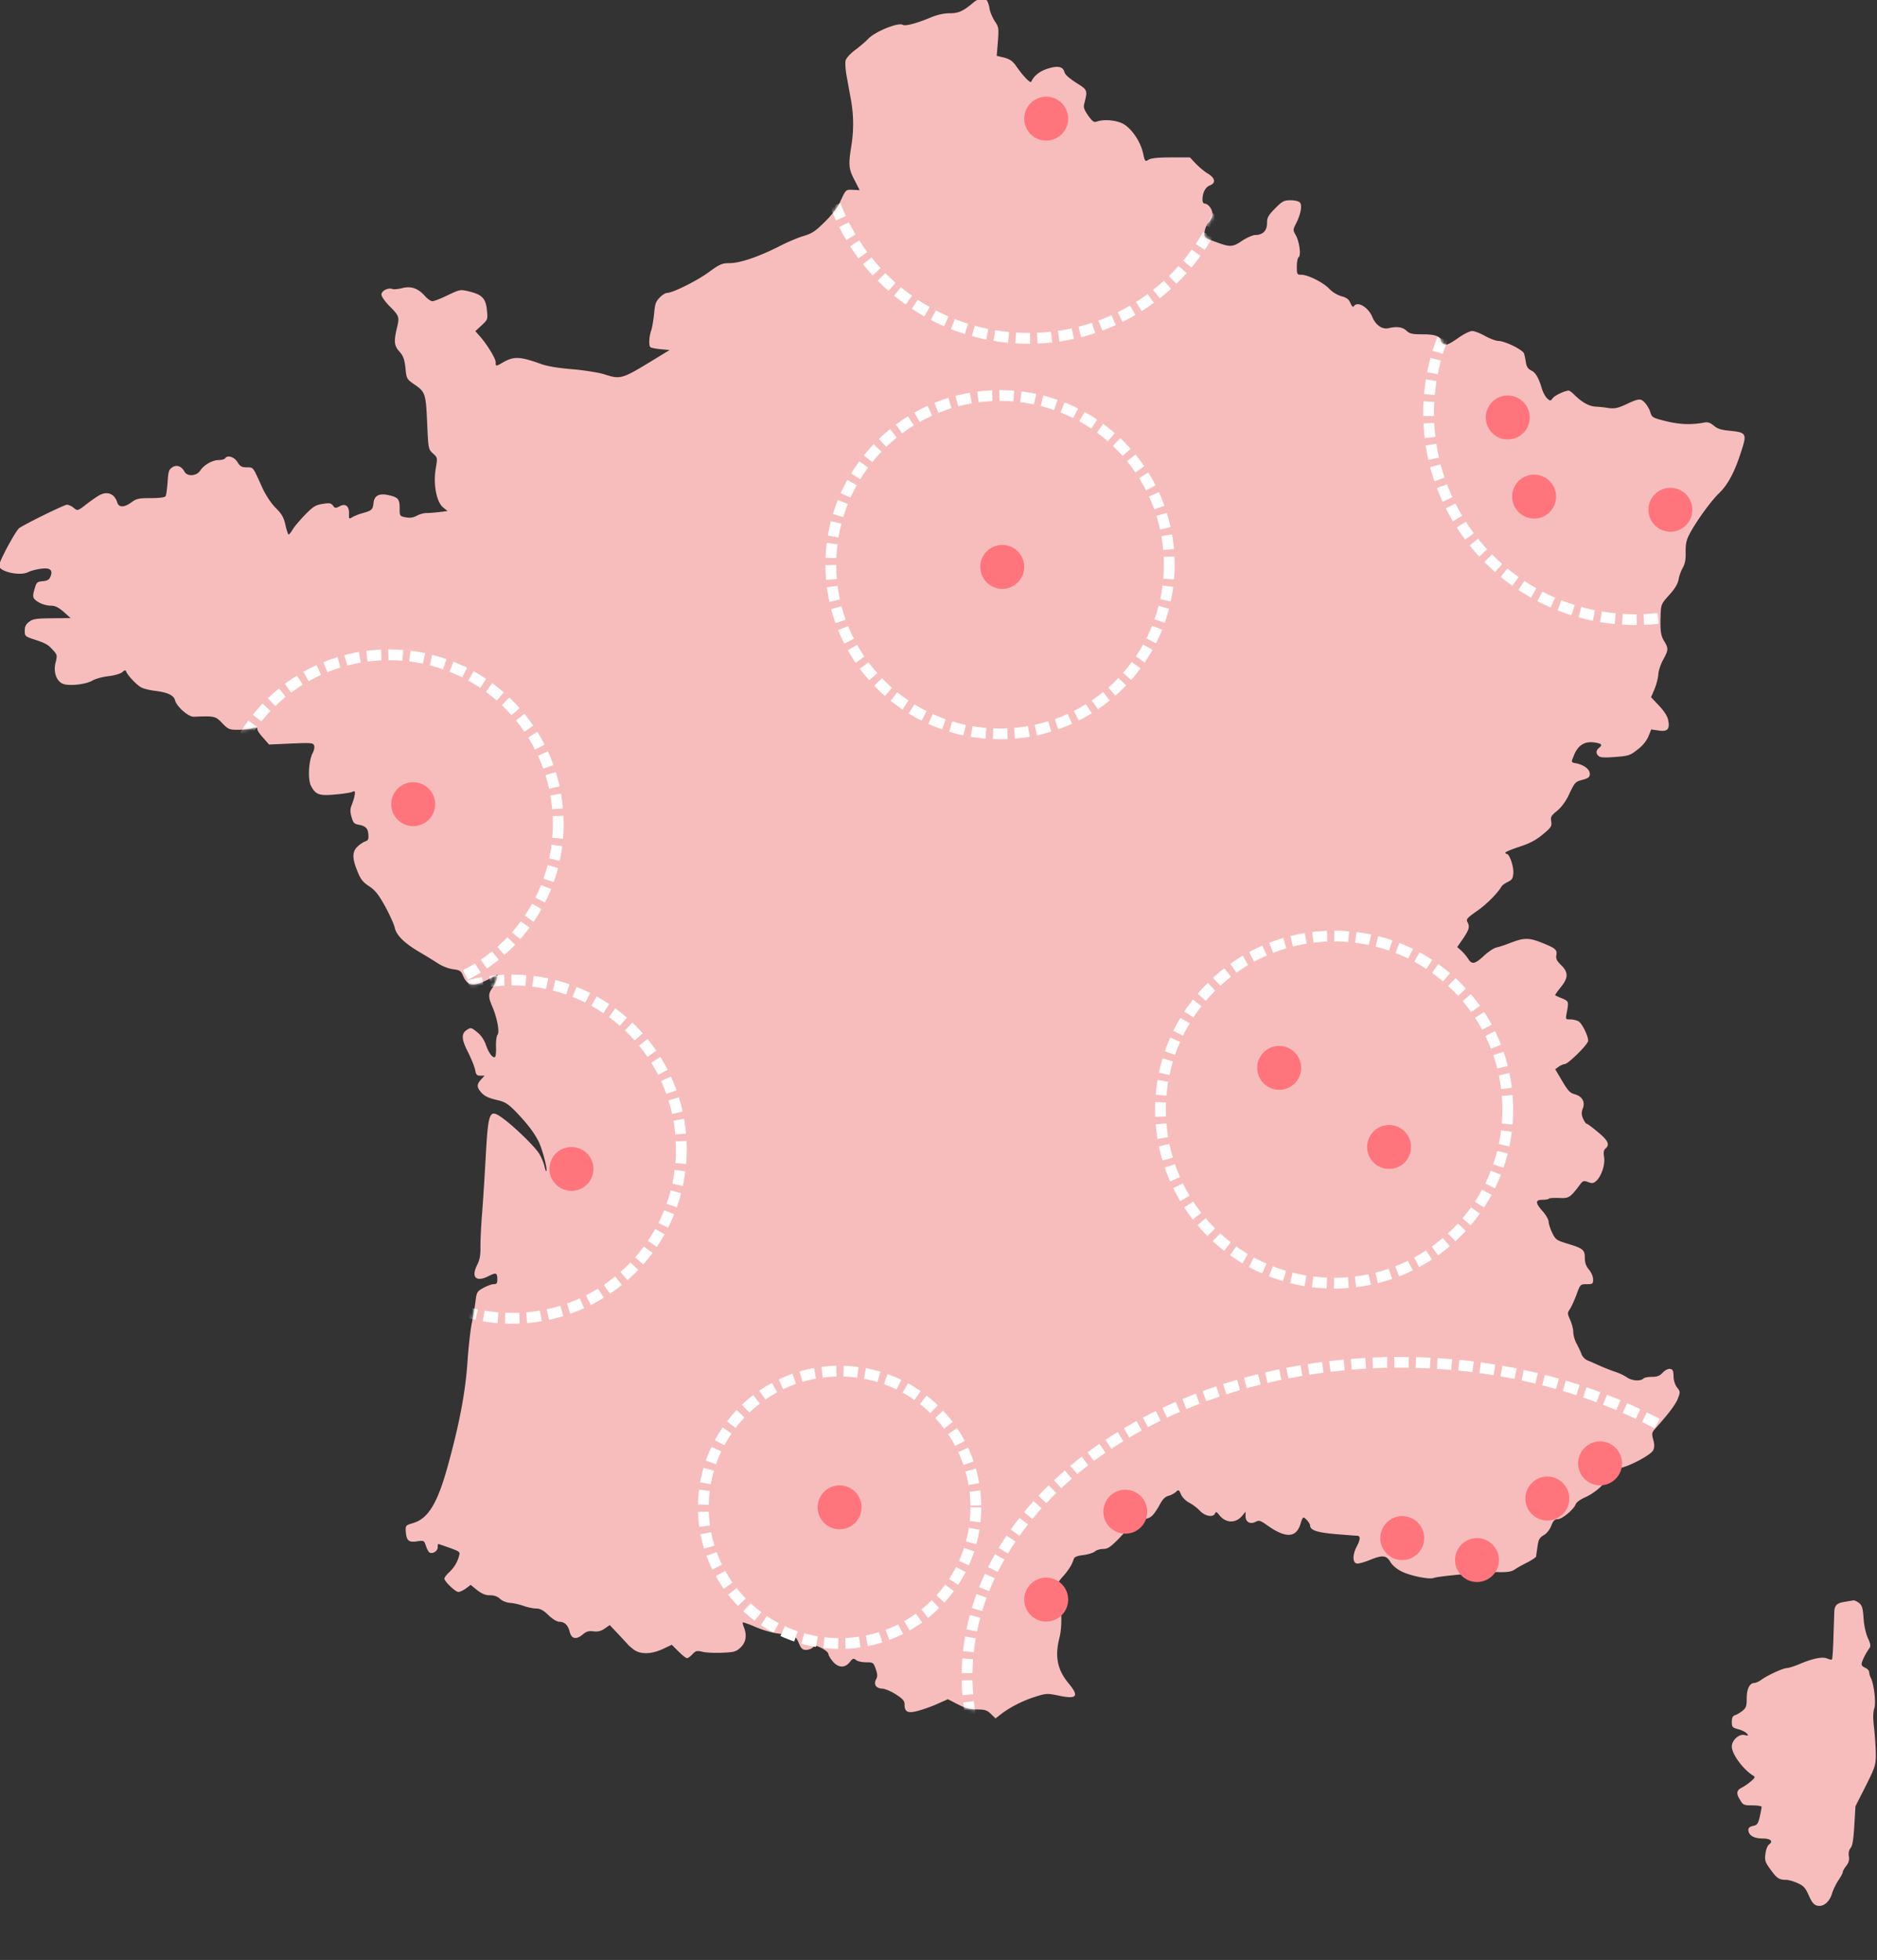 <svg width="523" height="546" fill="none" xmlns="http://www.w3.org/2000/svg"><rect width="100%" height="100%" fill="#333333" stroke="none"/><g clip-path="url(#clip0)"><path d="M271.173.747c-2.767 2.351-4.058 2.95-6.595 2.95-1.568 0-3.459.415-5.304 1.199-3.874 1.613-7.011 2.443-7.703 2.028-1.245-.783-7.794 1.89-9.685 3.919-.646.691-2.26 2.074-3.552 3.042-1.383 1.014-2.536 2.305-2.721 2.95-.138.646-.046 2.536.277 4.288.323 1.705.83 4.656 1.199 6.546.784 4.425.83 8.574.138 12.908-.876 5.347-.738 6.546.877 9.588l1.429 2.813-1.891-.093c-2.029-.092-1.937-.138-3.643 3.55-.6 1.337-2.352 3.596-4.197 5.394-2.583 2.581-3.598 3.226-5.766 3.872-1.476.415-4.704 1.752-7.149 3.043-5.719 2.858-10.746 4.563-13.652 4.563-2.029 0-2.675.277-5.719 2.49-3.321 2.443-10.101 5.808-11.669 5.808-.415 0-1.337.553-2.029 1.291-1.061 1.06-1.338 1.798-1.568 4.564-.185 1.798-.554 3.872-.784 4.564-.6 1.52-.738 4.195-.277 4.656.184.23 1.476.46 2.859.599l2.537.23-3.782 2.305c-9.64 5.901-9.824 5.947-14.528 4.426-1.523-.461-5.489-1.106-8.81-1.383-3.92-.323-7.057-.83-8.763-1.475-5.904-2.12-7.564-2.167-10.654-.369-1.891 1.106-1.937 1.106-1.937-.138 0-1.014-2.537-5.163-4.567-7.376l-1.106-1.245 1.752-1.613c1.707-1.614 1.753-1.66 1.476-4.288-.323-3.227-1.337-4.287-4.981-5.163-2.445-.599-2.537-.553-5.95 1.06-1.891.923-3.782 1.66-4.243 1.66-.461 0-1.384-.645-2.076-1.429-1.937-2.167-3.828-2.858-6.365-2.213-1.106.277-2.398.415-2.767.23-1.153-.414-2.998.508-2.998 1.568 0 .507.923 1.844 2.03 2.997 2.905 2.904 3.044 3.18 2.306 6.177-.923 3.872-.831 5.025.691 6.73 1.061 1.199 1.384 2.121 1.661 4.564.277 2.951.369 3.089 2.352 4.472 3.183 2.167 3.321 2.535 3.69 10.787.323 7.238.323 7.33 1.614 8.529 1.292 1.152 1.292 1.152.784 4.195-.738 4.333.185 9.219 1.984 10.787l1.291 1.06-2.168.277c-1.199.138-2.767.276-3.551.276-.738-.046-2.03.323-2.814.738-1.014.553-1.937.691-3.09.461-1.706-.323-1.706-.369-1.706-2.536 0-2.535-.415-3.042-3.091-3.641-2.629-.6-4.012.138-4.197 2.212-.184 1.798-.507 2.121-3.09 2.812-1.015.277-2.26.784-2.813 1.107-.923.599-.969.553-.923-1.014.046-2.121-1.014-2.905-2.675-1.983-1.06.554-1.291.507-1.799-.23-.553-.692-1.014-.784-2.86-.461-1.936.276-2.628.691-4.888 2.996-1.43 1.476-2.998 3.319-3.46 4.103-.46.784-.968 1.429-1.152 1.429-.139 0-.554-1.198-.877-2.627-.461-2.121-.968-3.043-2.721-4.795-1.291-1.291-2.721-3.457-3.69-5.532-2.767-6.085-2.444-5.716-4.335-5.762-1.476 0-1.891-.277-2.63-1.475-.922-1.475-2.813-2.029-3.458-1.014-.139.23-.969.461-1.753.461-1.753 0-4.151 1.336-5.212 2.996-.968 1.475-3.597 1.66-4.335.23-.83-1.521-2.214-2.028-3.413-1.198-.923.599-1.107 1.152-1.292 4.103-.138 1.844-.369 3.642-.553 3.918-.23.369-1.753.553-4.151.553-3.321 0-3.967.139-5.35 1.153-1.984 1.475-3.506 1.521-3.967.092-.738-2.443-2.721-3.273-4.935-2.074-.554.276-2.168 1.383-3.551 2.443-2.537 1.982-2.583 1.982-3.644 1.106-.6-.507-1.43-.876-1.891-.876-.738 0-10.747 4.887-13.237 6.454-.969.6-5.673 9.312-5.673 10.511 0 1.66 5.765 2.996 8.117 1.798.738-.369 2.306-.784 3.506-.922 2.582-.369 3.412.323 2.72 2.12-.368.922-.83 1.199-2.167 1.337-1.568.139-1.753.277-2.306 2.213-.461 1.521-.461 2.167-.092 2.674.876 1.06 2.998 1.936 4.658 1.936 1.2 0 2.075.461 3.551 1.706l1.938 1.751-5.166.047c-4.382.046-5.35.184-6.365.968-.923.691-1.245 1.336-1.245 2.489 0 1.521.092 1.613 2.767 2.489 3.182 1.061 3.736 1.383 5.258 3.089 1.015 1.152 1.06 1.383.553 3.365-.6 2.444.139 4.887 1.845 5.763 1.476.829 6.504.322 8.395-.784.83-.507 2.86-1.06 4.473-1.245 1.707-.184 3.367-.691 3.875-1.106.692-.645.922-.645 1.107-.184.369 1.06 2.951 3.78 4.197 4.425.645.369 2.444.784 3.966.968 3.413.415 5.12 1.245 5.443 2.628.46 1.752 3.736 4.656 5.258 4.564 5.719-.231 6.042-.185 7.886 1.798 1.66 1.705 1.984 1.843 4.29 1.843 1.384 0 3.182-.184 4.013-.414 1.153-.369 1.475-.323 1.475.23 0 .369.738 1.475 1.66 2.443l1.615 1.844 6.134-.276c5.489-.231 6.135-.185 6.411.507.185.461 0 1.429-.415 2.167-1.107 2.212-1.383 7.283-.46 9.081 1.29 2.489 2.26 2.858 6.733 2.443 2.168-.184 4.29-.507 4.797-.737.738-.323.83-.231.645.968-.138.737-.507 1.936-.83 2.72-.415 1.06-.461 1.844-.046 3.273.461 1.659.738 1.982 2.076 2.213 1.752.322 2.444.968 2.582 2.351.185 1.613.046 1.982-.876 2.305-.461.138-1.43.783-2.076 1.383-1.522 1.429-1.568 3.273-.046 6.914.877 2.213 1.522 3.043 3.229 4.149 1.66 1.107 2.629 2.259 4.428 5.532 1.245 2.259 2.49 4.979 2.721 5.993.461 2.167 2.767 4.426 7.057 6.915 1.568.922 3.828 2.305 5.027 3.089 1.291.83 3.044 1.475 4.243 1.613 1.753.231 2.122.461 2.629 1.614 1.292 3.088 2.814 3.365 6.965 1.291l2.767-1.43-.277 1.245c-.184.692-.738 1.844-1.245 2.536-1.107 1.567-1.107 2.535 0 5.071 1.384 3.226 2.122 7.191 1.476 7.929-.277.368-.461 1.797-.415 3.227.046 1.429-.046 2.719-.231 2.904-.553.599-1.799-1.014-2.583-3.319-.507-1.429-1.337-2.674-2.444-3.55-1.661-1.337-1.753-1.337-2.906-.599-1.568 1.06-1.476 2.627.461 6.361.831 1.706 1.707 3.827 1.891 4.749.231 1.337.462 1.613 1.476 1.613h1.153l-.968 1.06c-1.199 1.291-1.246 2.075-.185 3.366 1.061 1.29 2.122 1.798 4.982 2.443 1.891.461 2.813 1.06 4.888 3.181 3.137 3.273 5.028 5.716 6.319 8.252 1.015 1.982 2.583 7.929 2.168 8.297-.092.093-.323-.507-.507-1.336-.185-.83-.784-2.351-1.384-3.366-1.153-2.028-7.241-7.929-10.516-10.234-3.505-2.443-3.782-1.705-4.52 11.617a850.317 850.317 0 01-.922 14.522c-.323 3.688-.508 8.113-.508 9.819.046 2.351-.184 3.642-.876 5.025-1.799 3.549-.369 4.978 3.182 3.18 2.076-1.06 2.399-.922 2.399.969 0 1.014-.185 1.29-1.015 1.29-.6 0-1.891.507-2.906 1.061-1.752.968-1.845 1.198-2.167 3.78-.185 1.521-.646 4.195-1.015 5.993-.369 1.751-.923 6.546-1.199 10.603-.554 8.39-2.168 17.102-5.443 28.996-2.905 10.603-5.488 14.89-9.778 16.135-2.029.599-2.075.691-1.983 2.351.185 2.535.83 3.089 3.136 2.72 1.938-.277 1.984-.231 2.491 1.337.323.922.784 1.751 1.107 1.844.922.322 2.168-.554 2.168-1.522 0-.507.046-.922.138-.922.046 0 1.476.461 3.136 1.061 2.814 1.014 2.998 1.152 2.676 2.212-.462 1.798-1.384 3.32-2.814 4.656-.692.646-1.291 1.43-1.291 1.706 0 .784 3.09 3.734 3.92 3.734.415 0 1.338-.461 2.076-.968l1.337-1.014 1.799 1.475c1.337 1.014 2.306 1.429 3.597 1.429 1.153 0 2.076.323 2.768.968.599.6 1.798 1.061 2.813 1.153.969.046 2.675.461 3.782.83 1.107.414 2.675.737 3.506.737 1.06 0 1.983.461 3.413 1.844 1.06 1.06 2.398 1.844 2.998 1.844 1.475 0 2.444.922 2.905 2.766.508 2.028 1.799 2.305 3.644.784 1.015-.876 1.706-1.061 3.044-.876 1.245.138 2.075-.092 3.09-.784l1.384-.968 2.444 2.582c1.338 1.429 2.537 2.719 2.675 2.904.139.184.831.784 1.569 1.337 1.844 1.383 4.842 1.337 8.071-.139l2.537-1.198 1.891 1.89c1.014 1.014 2.075 1.844 2.352 1.844.277 0 .968-.507 1.522-1.106.922-.969 1.245-1.061 2.906-.646 1.06.231 3.551.323 5.534.231 3.229-.139 3.782-.323 4.982-1.476 1.475-1.429 1.798-3.273.922-5.578-.277-.691-.415-1.29-.323-1.383.092-.092 1.799.508 3.828 1.383 2.214.922 4.797 1.614 6.642 1.798 3.966.369 4.243.507 5.166 2.628.599 1.475 1.014 1.844 1.983 1.844.692 0 1.522-.323 1.891-.692.646-.599.922-.553 2.537.231.968.507 1.798 1.245 1.798 1.567 0 .369.554 1.291 1.2 2.075 1.522 1.844 3.413 1.936 4.75.23.83-1.06 1.061-1.152 1.753-.599.415.369 1.66.645 2.767.645 1.983 0 2.076.046 2.721 1.844.508 1.476.554 2.075.093 2.905-.738 1.429 0 2.535 1.752 2.581.738.046 2.445.738 3.782 1.614 1.937 1.244 2.399 1.751 2.399 2.812 0 2.213 1.014 2.581 4.289 1.613 1.568-.461 3.967-1.337 5.304-1.982l2.491-1.106 2.767 1.429c2.168 1.106 3.413 1.429 5.35 1.429 2.168 0 2.768.184 3.874 1.244l1.292 1.245 1.291-1.014c2.491-1.982 6.181-3.872 9.502-4.933 3.32-1.06 3.551-1.06 6.733-.415 5.166 1.107 5.858.231 2.814-3.411-3.136-3.78-3.874-7.514-2.537-12.723.738-2.905.692-7.469-.184-12.724-.415-2.489-.415-2.581 1.245-4.425 1.614-1.844 2.444-3.227 2.952-4.841.184-.507 1.014-.83 2.629-1.014 1.337-.184 2.767-.599 3.228-1.014.415-.369 1.476-.692 2.306-.692 1.292 0 2.03-.507 4.474-2.996 2.214-2.305 2.906-3.319 2.906-4.333 0-1.476 1.522-2.398 2.444-1.476.831.83 2.86.554 3.921-.553.553-.553 1.476-1.936 2.075-3.088.738-1.383 1.476-2.121 2.353-2.352.738-.184 1.66-.691 2.121-1.106.738-.691.83-.599 1.384.692.369.829 1.291 1.797 2.26 2.305.922.461 2.26 1.475 2.998 2.258 1.476 1.568 3.782 1.937 4.243.738.231-.553.461-.461 1.199.507 1.845 2.305 4.659 2.305 6.457.046l.831-1.014v1.245c0 1.613 1.291 2.351 2.813 1.567.969-.507 1.338-.369 3.229.968 5.119 3.642 8.071 3.55 9.27-.369.277-1.014.646-1.798.83-1.798.462 0 1.845 1.614 1.845 2.167 0 1.337 1.799 1.982 6.965 2.443 2.859.231 5.627.461 6.088.461 1.061 0 1.015 1.015-.185 3.273-1.06 2.167-1.014 4.242.139 4.472.461.092 2.167-.369 3.828-1.06 3.459-1.383 4.474-1.245 5.627.783.461.738 1.799 1.891 2.952 2.444 2.398 1.244 7.84 2.351 9.086 1.844 1.199-.507 14.62-1.706 18.218-1.614 2.352.046 3.459-.138 4.382-.783.645-.461 2.26-1.337 3.551-1.983 1.245-.645 2.306-1.383 2.352-1.613 0-.277.185-1.521.369-2.766.277-1.936.554-2.443 1.707-3.135.83-.461 1.706-1.521 2.121-2.628.554-1.429.969-1.844 1.799-1.844 1.246 0 4.612-2.812 5.028-4.195.184-.461 1.199-1.244 2.306-1.751 3.044-1.337 5.627-3.596 6.826-5.993.968-1.89 1.245-2.121 2.813-2.259 2.399-.185 8.994-3.642 9.64-5.025.369-.784.369-1.66 0-2.95-.461-1.706-.369-1.983.599-3.089 3.644-4.057 5.673-6.731 6.273-8.344.692-1.798.692-1.936-.231-3.089-.553-.737-.968-1.936-.968-3.134-.046-1.522-.231-1.937-.969-2.029-.553-.092-1.43.369-2.075 1.061-.83.875-1.522 1.152-2.998 1.152-1.015 0-2.076.184-2.352.461-.831.83-3.229.645-4.613-.323-.738-.507-2.167-1.198-3.182-1.521-1.015-.323-2.86-1.06-4.151-1.613-1.245-.554-2.86-1.291-3.598-1.568-.691-.276-1.476-1.06-1.706-1.752-.277-.737-.877-2.028-1.384-2.95-.507-.922-.922-2.397-.922-3.227 0-.876-.415-2.397-.877-3.411-.784-1.752-.784-1.89-.046-2.997.415-.645 1.246-2.443 1.845-4.056 1.015-2.813 1.061-2.859 2.814-2.859 1.66 0 1.798-.092 1.798-1.337 0-.783-.507-1.936-1.153-2.719-.83-.968-1.153-1.937-1.153-3.227 0-2.259-.461-2.674-4.704-3.965-3.183-.968-3.413-1.106-4.382-3.042-.553-1.153-1.015-2.582-1.015-3.181-.046-.6-.784-1.89-1.66-2.858-2.075-2.305-2.075-3.181-.092-3.181.876 0 1.706-.139 1.845-.323.184-.184 1.476-.231 2.859-.184 2.675.138 3.044-.093 5.673-3.55.923-1.291 1.153-1.337 2.399-.876 1.107.415 1.476.369 2.26-.323 1.429-1.337 2.536-4.563 2.167-6.684-.184-1.291-.092-1.936.416-2.351 1.245-1.06.738-2.213-2.122-4.564-1.522-1.291-2.952-2.351-3.183-2.351-.184 0-.599-.645-.968-1.429-.461-1.153-.461-1.752-.046-2.858.692-1.844-.231-3.366-2.306-3.919-1.246-.322-1.891-1.014-3.459-3.688l-1.938-3.273 1.015-.737c.554-.369 1.291-.692 1.614-.692.969 0 6.55-5.532 6.55-6.5 0-1.429-1.753-4.932-2.722-5.44-.507-.276-1.522-.507-2.259-.507-1.338 0-1.338 0-.969-1.982.553-2.95.553-3.089-1.291-3.872-.969-.369-1.845-.784-1.938-.876-.092-.092.6-1.06 1.522-2.213 2.168-2.628 2.168-4.195.139-6.177-1.199-1.153-1.522-1.798-1.338-2.766.231-1.568-.184-1.936-4.243-3.55-3.551-1.383-4.797-1.337-8.763.185-1.292.507-2.952 1.06-3.644 1.198-.738.138-2.306 1.199-3.505 2.305-2.583 2.397-3.413 2.536-4.474.784a14.505 14.505 0 00-1.891-2.213l-1.107-.968 1.66-2.397c1.707-2.582 1.891-3.273 1.153-4.656-.369-.692.047-1.153 2.629-2.951 2.629-1.797 5.766-4.932 6.965-6.961.184-.322.968-.829 1.706-1.198 1.153-.553 1.43-.968 1.522-2.443.139-1.798-1.06-5.348-1.844-5.348a.396.396 0 01-.369-.369c0-.184 1.752-.922 3.874-1.613 2.859-.922 4.612-1.844 6.503-3.412 2.398-1.982 2.583-2.305 2.398-3.641-.23-1.291 0-1.66 1.615-2.951 1.107-.876 2.352-2.581 3.09-4.057 1.891-4.01 1.937-4.056 4.059-4.609 1.614-.461 1.983-.738 1.983-1.66 0-1.245-1.568-2.443-3.69-2.904-1.614-.323-1.568-.139-.692-2.351 1.107-2.674 2.906-3.827 5.489-3.504 2.26.323 2.537.645 1.43 1.567-.877.738-.877 1.568-.046 2.259.461.415 1.844.461 4.658.231 3.69-.277 4.151-.461 6.18-2.075 1.43-1.06 2.491-2.443 2.998-3.642l.784-1.936 1.984.277c2.536.415 3.228-.323 2.767-2.766-.231-1.199-1.061-2.536-2.583-4.149l-2.214-2.351.969-2.259c.507-1.245 1.014-3.135 1.061-4.195.092-1.06.691-2.858 1.383-4.057 1.43-2.627 1.476-3.134.231-5.117-.969-1.567-1.153-3.088-.969-7.652.093-2.49.231-2.812 2.353-5.163 1.568-1.706 2.398-3.089 2.628-4.288.139-.968.692-2.443 1.154-3.273.645-1.106.876-2.351.83-4.379-.046-2.167.184-3.365 1.014-4.933 1.707-3.365 5.996-9.312 8.302-11.525 2.445-2.351 4.29-5.762 6.181-11.663 1.614-4.932 1.43-5.255-3.183-5.716-2.398-.231-3.459-.553-4.473-1.429-1.061-.876-1.661-1.06-2.86-.83-3.413.645-6.688.507-10.47-.415-3.69-.922-3.92-1.06-4.335-2.443-.231-.83-.923-2.028-1.522-2.674-1.2-1.291-1.615-1.291-5.627.599-1.937.876-2.906 1.061-4.382.876a34.616 34.616 0 00-3.736-.415c-1.845-.092-3.874-1.244-5.996-3.365-.599-.599-1.291-1.106-1.476-1.106-1.107.046-3.92 1.337-4.473 2.12-.646.83-.692.83-1.569.046-.461-.414-1.153-1.659-1.476-2.765-.876-2.951-1.752-4.472-2.997-5.025-.785-.369-1.246-1.015-1.43-2.167-.139-.922-.369-2.028-.508-2.49-.276-1.06-5.396-3.549-7.195-3.549-.692 0-2.352-.645-3.689-1.383-1.384-.784-2.998-1.383-3.598-1.383-.646 0-2.491.922-4.059 2.075-2.352 1.613-3.09 1.936-3.782 1.567-.507-.23-.876-.645-.876-.876 0-1.245-1.568-1.844-4.981-1.844-2.952 0-3.644-.138-4.566-.968-1.107-1.06-2.676-1.29-5.028-.738-1.706.415-3.597-.83-4.52-3.134-1.153-2.766-4.197-4.518-5.165-2.95-.185.322-.554-.047-.923-.877-.461-1.106-1.015-1.52-2.491-1.936-1.153-.323-2.536-1.152-3.413-2.074-1.614-1.752-5.995-3.919-7.794-3.919-1.199 0-1.246-.138-1.246-2.259 0-1.29.231-2.443.508-2.627.738-.461.184-4.472-.83-6.178-.784-1.383-.784-1.475.184-3.365 1.245-2.49 1.661-4.886 1.015-5.67-.323-.369-1.43-.646-2.583-.646-1.891 0-2.306.231-4.336 2.26-1.937 1.982-2.26 2.535-2.26 4.148 0 2.075-1.199 3.273-3.274 3.273-.692 0-2.352.738-3.69 1.614-2.721 1.844-3.275 1.844-7.933.092-2.721-1.014-2.721-1.014-2.491-2.674.139-.922.646-2.12 1.2-2.673.553-.554.968-1.568.968-2.26 0-1.336-1.199-2.858-2.214-2.858-.323 0-.553-.507-.553-1.106 0-1.89.83-3.503 2.075-3.964 1.707-.646 1.476-2.029-.553-3.273-.969-.554-2.491-1.844-3.413-2.813l-1.615-1.705h-5.304c-3.597 0-5.58.23-6.226.645-.923.6-1.015.507-1.522-1.844-.692-3.042-2.86-6.408-5.166-7.929-1.799-1.199-5.535-1.613-7.656-.876-.83.323-1.245.046-2.445-1.613-1.06-1.521-1.383-2.305-1.153-3.181 1.015-4.01 1.015-3.965-2.214-5.993-1.937-1.245-3.09-2.259-3.274-2.997-.415-1.567-1.937-1.843-4.843-.875-2.122.691-3.69 1.982-4.382 3.55-.23.599-2.26-1.476-4.289-4.426-.923-1.291-1.707-1.844-3.275-2.26l-2.075-.506.323-3.965c.276-3.688.23-4.056-.831-5.624-.599-.922-1.291-2.443-1.476-3.457-.138-.968-.507-2.075-.784-2.397-.691-.876-2.26-.646-3.782.645zM514.002 446.236c-2.168.323-2.814.968-2.906 2.766 0 .645-.138 3.826-.23 7.099-.093 3.273-.277 6.085-.416 6.178-.138.138-.691 0-1.291-.231-1.291-.599-3.92-.092-7.749 1.521-1.429.6-2.998 1.107-3.459 1.107-1.061 0-5.304 1.936-7.103 3.227-.691.507-1.614.922-1.937.922-1.383 0-2.214 1.613-2.214 4.287 0 2.213-.184 2.674-1.199 3.503-.645.508-1.568 1.061-2.075 1.199-.646.23-.877.738-.877 1.844 0 1.429.139 1.613 1.799 2.074.969.231 2.03.784 2.399 1.199.507.599.415.645-.646.415-1.476-.415-3.552 1.429-3.552 3.181 0 2.12 3.137 6.408 5.996 8.159.554.323.462.6-.692 1.568-.737.645-1.891 1.429-2.536 1.752-1.476.737-1.615 1.613-.461 3.411.83 1.429 1.06 1.521 3.459 1.521 1.383 0 2.536.185 2.536.415 0 .231-.23 1.475-.507 2.72-.461 1.982-.738 2.351-1.845 2.581-.922.185-1.337.554-1.337 1.107 0 1.475 1.522 2.397 3.828 2.397 2.352 0 3.228.738 1.937 1.66-.461.368-.876 1.429-1.015 2.673-.23 1.844-.046 2.305 1.43 4.334 1.753 2.443 2.398 2.858 4.336 2.858.691 0 2.121.415 3.228.922 1.66.737 2.168 1.337 3.09 3.411.83 1.936 1.43 2.628 2.353 2.858 1.66.415 3.413-1.014 4.104-3.319.277-1.014 1.107-2.674 1.753-3.688.692-.968 1.245-2.028 1.245-2.305 0-.276.415-1.06.969-1.752.692-.875.922-1.659.738-2.719-.138-.968.046-1.752.507-2.305.508-.6.784-2.305 1.015-6.224l.323-5.393 2.859-5.624c2.629-5.256 2.814-5.855 2.814-8.759 0-1.706-.231-4.979-.461-7.238-.369-2.95-.323-4.564.046-5.67.507-1.614-.092-6.777-1.015-8.529-.231-.461-.415-1.152-.415-1.521 0-.415-.507-.968-1.153-1.245-.876-.414-1.107-.737-.876-1.475.322-1.06 1.245-2.812 2.121-4.01.369-.554.277-1.199-.461-2.766-.553-1.245-1.061-3.412-1.199-5.486-.185-2.812-.415-3.596-1.246-4.287-.553-.415-1.199-.738-1.522-.738-.276.046-1.429.231-2.49.415z" fill="#F7BDBD"/><mask id="a" maskUnits="userSpaceOnUse" x="-1" y="-1" width="488" height="480"><path d="M271.173.747c-2.767 2.351-4.058 2.95-6.595 2.95-1.568 0-3.459.415-5.304 1.199-3.874 1.613-7.011 2.443-7.703 2.028-1.245-.783-7.794 1.89-9.685 3.919-.646.691-2.26 2.074-3.552 3.042-1.383 1.014-2.536 2.305-2.721 2.95-.138.646-.046 2.536.277 4.288.323 1.705.83 4.656 1.199 6.546.784 4.425.83 8.574.138 12.908-.876 5.347-.738 6.546.877 9.588l1.429 2.813-1.891-.093c-2.029-.092-1.937-.138-3.643 3.55-.6 1.337-2.352 3.596-4.197 5.394-2.583 2.581-3.598 3.226-5.766 3.872-1.476.415-4.704 1.752-7.149 3.043-5.719 2.858-10.746 4.563-13.652 4.563-2.029 0-2.675.277-5.719 2.49-3.321 2.443-10.101 5.808-11.669 5.808-.415 0-1.337.553-2.029 1.291-1.061 1.06-1.338 1.798-1.568 4.564-.185 1.798-.554 3.872-.784 4.564-.6 1.52-.738 4.195-.277 4.656.184.23 1.476.46 2.859.599l2.537.23-3.782 2.305c-9.64 5.901-9.824 5.947-14.528 4.426-1.523-.461-5.489-1.106-8.81-1.383-3.92-.323-7.057-.83-8.763-1.475-5.904-2.12-7.564-2.167-10.654-.369-1.891 1.106-1.937 1.106-1.937-.138 0-1.014-2.537-5.163-4.567-7.376l-1.106-1.245 1.752-1.613c1.707-1.614 1.753-1.66 1.476-4.288-.323-3.227-1.337-4.287-4.981-5.163-2.445-.599-2.537-.553-5.95 1.06-1.891.923-3.782 1.66-4.243 1.66-.461 0-1.384-.645-2.076-1.429-1.937-2.167-3.828-2.858-6.365-2.213-1.106.277-2.398.415-2.767.23-1.153-.414-2.998.508-2.998 1.568 0 .507.923 1.844 2.03 2.997 2.905 2.904 3.044 3.18 2.306 6.177-.923 3.872-.831 5.025.691 6.73 1.061 1.199 1.384 2.121 1.661 4.564.277 2.951.369 3.089 2.352 4.472 3.183 2.167 3.321 2.535 3.69 10.787.323 7.238.323 7.33 1.614 8.529 1.292 1.152 1.292 1.152.784 4.195-.738 4.333.185 9.219 1.984 10.787l1.291 1.06-2.168.277c-1.199.138-2.767.276-3.551.276-.738-.046-2.03.323-2.814.738-1.014.553-1.937.691-3.09.461-1.706-.323-1.706-.369-1.706-2.536 0-2.535-.415-3.042-3.091-3.641-2.629-.6-4.012.138-4.197 2.212-.184 1.798-.507 2.121-3.09 2.812-1.015.277-2.26.784-2.813 1.107-.923.599-.969.553-.923-1.014.046-2.121-1.014-2.905-2.675-1.983-1.06.554-1.291.507-1.799-.23-.553-.692-1.014-.784-2.86-.461-1.936.276-2.628.691-4.888 2.996-1.43 1.476-2.998 3.319-3.46 4.103-.46.784-.968 1.429-1.152 1.429-.139 0-.554-1.198-.877-2.627-.461-2.121-.968-3.043-2.721-4.795-1.291-1.291-2.721-3.457-3.69-5.532-2.767-6.085-2.444-5.716-4.335-5.762-1.476 0-1.891-.277-2.63-1.475-.922-1.475-2.813-2.029-3.458-1.014-.139.23-.969.461-1.753.461-1.753 0-4.151 1.336-5.212 2.996-.968 1.475-3.597 1.66-4.335.23-.83-1.521-2.214-2.028-3.413-1.198-.923.599-1.107 1.152-1.292 4.103-.138 1.844-.369 3.642-.553 3.918-.23.369-1.753.553-4.151.553-3.321 0-3.967.139-5.35 1.153-1.984 1.475-3.506 1.521-3.967.092-.738-2.443-2.721-3.273-4.935-2.074-.554.276-2.168 1.383-3.551 2.443-2.537 1.982-2.583 1.982-3.644 1.106-.6-.507-1.43-.876-1.891-.876-.738 0-10.747 4.887-13.237 6.454-.969.6-5.673 9.312-5.673 10.511 0 1.66 5.765 2.996 8.117 1.798.738-.369 2.306-.784 3.506-.922 2.582-.369 3.412.323 2.72 2.12-.368.922-.83 1.199-2.167 1.337-1.568.139-1.753.277-2.306 2.213-.461 1.521-.461 2.167-.092 2.674.876 1.06 2.998 1.936 4.658 1.936 1.2 0 2.075.461 3.551 1.706l1.938 1.751-5.166.047c-4.382.046-5.35.184-6.365.968-.923.691-1.245 1.336-1.245 2.489 0 1.521.092 1.613 2.767 2.489 3.182 1.061 3.736 1.383 5.258 3.089 1.015 1.152 1.06 1.383.553 3.365-.6 2.444.139 4.887 1.845 5.763 1.476.829 6.504.322 8.395-.784.83-.507 2.86-1.06 4.473-1.245 1.707-.184 3.367-.691 3.875-1.106.692-.645.922-.645 1.107-.184.369 1.06 2.951 3.78 4.197 4.425.645.369 2.444.784 3.966.968 3.413.415 5.12 1.245 5.443 2.628.46 1.752 3.736 4.656 5.258 4.564 5.719-.231 6.042-.185 7.886 1.798 1.66 1.705 1.984 1.843 4.29 1.843 1.384 0 3.182-.184 4.013-.414 1.153-.369 1.475-.323 1.475.23 0 .369.738 1.475 1.66 2.443l1.615 1.844 6.134-.276c5.489-.231 6.135-.185 6.411.507.185.461 0 1.429-.415 2.167-1.107 2.212-1.383 7.283-.46 9.081 1.29 2.489 2.26 2.858 6.733 2.443 2.168-.184 4.29-.507 4.797-.737.738-.323.83-.231.645.968-.138.737-.507 1.936-.83 2.72-.415 1.06-.461 1.844-.046 3.273.461 1.659.738 1.982 2.076 2.213 1.752.322 2.444.968 2.582 2.351.185 1.613.046 1.982-.876 2.305-.461.138-1.43.783-2.076 1.383-1.522 1.429-1.568 3.273-.046 6.914.877 2.213 1.522 3.043 3.229 4.149 1.66 1.107 2.629 2.259 4.428 5.532 1.245 2.259 2.49 4.979 2.721 5.993.461 2.167 2.767 4.426 7.057 6.915 1.568.922 3.828 2.305 5.027 3.089 1.291.83 3.044 1.475 4.243 1.613 1.753.231 2.122.461 2.629 1.614 1.292 3.088 2.814 3.365 6.965 1.291l2.767-1.43-.277 1.245c-.184.692-.738 1.844-1.245 2.536-1.107 1.567-1.107 2.535 0 5.071 1.384 3.226 2.122 7.191 1.476 7.929-.277.368-.461 1.797-.415 3.227.046 1.429-.046 2.719-.231 2.904-.553.599-1.799-1.014-2.583-3.319-.507-1.429-1.337-2.674-2.444-3.55-1.661-1.337-1.753-1.337-2.906-.599-1.568 1.06-1.476 2.627.461 6.361.831 1.706 1.707 3.827 1.891 4.749.231 1.337.462 1.613 1.476 1.613h1.153l-.968 1.06c-1.199 1.291-1.246 2.075-.185 3.366 1.061 1.29 2.122 1.798 4.982 2.443 1.891.461 2.813 1.06 4.888 3.181 3.137 3.273 5.028 5.716 6.319 8.252 1.015 1.982 2.583 7.929 2.168 8.297-.092.093-.323-.507-.507-1.336-.185-.83-.784-2.351-1.384-3.366-1.153-2.028-7.241-7.929-10.516-10.234-3.505-2.443-3.782-1.705-4.52 11.617a850.317 850.317 0 01-.922 14.522c-.323 3.688-.508 8.113-.508 9.819.046 2.351-.184 3.642-.876 5.025-1.799 3.549-.369 4.978 3.182 3.18 2.076-1.06 2.399-.922 2.399.969 0 1.014-.185 1.29-1.015 1.29-.6 0-1.891.507-2.906 1.061-1.752.968-1.845 1.198-2.167 3.78-.185 1.521-.646 4.195-1.015 5.993-.369 1.751-.923 6.546-1.199 10.603-.554 8.39-2.168 17.102-5.443 28.996-2.905 10.603-5.488 14.89-9.778 16.135-2.029.599-2.075.691-1.983 2.351.185 2.535.83 3.089 3.136 2.72 1.938-.277 1.984-.231 2.491 1.337.323.922.784 1.751 1.107 1.844.922.322 2.168-.554 2.168-1.522 0-.507.046-.922.138-.922.046 0 1.476.461 3.136 1.061 2.814 1.014 2.998 1.152 2.676 2.212-.462 1.798-1.384 3.32-2.814 4.656-.692.646-1.291 1.43-1.291 1.706 0 .784 3.09 3.734 3.92 3.734.415 0 1.338-.461 2.076-.968l1.337-1.014 1.799 1.475c1.337 1.014 2.306 1.429 3.597 1.429 1.153 0 2.076.323 2.768.968.599.6 1.798 1.061 2.813 1.153.969.046 2.675.461 3.782.83 1.107.414 2.675.737 3.506.737 1.06 0 1.983.461 3.413 1.844 1.06 1.06 2.398 1.844 2.998 1.844 1.475 0 2.444.922 2.905 2.766.508 2.028 1.799 2.305 3.644.784 1.015-.876 1.706-1.061 3.044-.876 1.245.138 2.075-.092 3.09-.784l1.384-.968 2.444 2.582c1.338 1.429 2.537 2.719 2.675 2.904.139.184.831.784 1.569 1.337 1.844 1.383 4.842 1.337 8.071-.139l2.537-1.198 1.891 1.89c1.014 1.014 2.075 1.844 2.352 1.844.277 0 .968-.507 1.522-1.106.922-.969 1.245-1.061 2.906-.646 1.06.231 3.551.323 5.534.231 3.229-.139 3.782-.323 4.982-1.476 1.475-1.429 1.798-3.273.922-5.578-.277-.691-.415-1.29-.323-1.383.092-.092 1.799.508 3.828 1.383 2.214.922 4.797 1.614 6.642 1.798 3.966.369 4.243.507 5.166 2.628.599 1.475 1.014 1.844 1.983 1.844.692 0 1.522-.323 1.891-.692.646-.599.922-.553 2.537.231.968.507 1.798 1.245 1.798 1.567 0 .369.554 1.291 1.2 2.075 1.522 1.844 3.413 1.936 4.75.23.83-1.06 1.061-1.152 1.753-.599.415.369 1.66.645 2.767.645 1.983 0 2.076.046 2.721 1.844.508 1.476.554 2.075.093 2.905-.738 1.429 0 2.535 1.752 2.581.738.046 2.445.738 3.782 1.614 1.937 1.244 2.399 1.751 2.399 2.812 0 2.213 1.014 2.581 4.289 1.613 1.568-.461 3.967-1.337 5.304-1.982l2.491-1.106 2.767 1.429c2.168 1.106 3.413 1.429 5.35 1.429 2.168 0 2.768.184 3.874 1.244l1.292 1.245 1.291-1.014c2.491-1.982 6.181-3.872 9.502-4.933 3.32-1.06 3.551-1.06 6.733-.415 5.166 1.107 5.858.231 2.814-3.411-3.136-3.78-3.874-7.514-2.537-12.723.738-2.905.692-7.469-.184-12.724-.415-2.489-.415-2.581 1.245-4.425 1.614-1.844 2.444-3.227 2.952-4.841.184-.507 1.014-.83 2.629-1.014 1.337-.184 2.767-.599 3.228-1.014.415-.369 1.476-.692 2.306-.692 1.292 0 2.03-.507 4.474-2.996 2.214-2.305 2.906-3.319 2.906-4.333 0-1.476 1.522-2.398 2.444-1.476.831.83 2.86.554 3.921-.553.553-.553 1.476-1.936 2.075-3.088.738-1.383 1.476-2.121 2.353-2.352.738-.184 1.66-.691 2.121-1.106.738-.691.83-.599 1.384.692.369.829 1.291 1.797 2.26 2.305.922.461 2.26 1.475 2.998 2.258 1.476 1.568 3.782 1.937 4.243.738.231-.553.461-.461 1.199.507 1.845 2.305 4.659 2.305 6.457.046l.831-1.014v1.245c0 1.613 1.291 2.351 2.813 1.567.969-.507 1.338-.369 3.229.968 5.119 3.642 8.071 3.55 9.27-.369.277-1.014.646-1.798.83-1.798.462 0 1.845 1.614 1.845 2.167 0 1.337 1.799 1.982 6.965 2.443 2.859.231 5.627.461 6.088.461 1.061 0 1.015 1.015-.185 3.273-1.06 2.167-1.014 4.242.139 4.472.461.092 2.167-.369 3.828-1.06 3.459-1.383 4.474-1.245 5.627.783.461.738 1.799 1.891 2.952 2.444 2.398 1.244 7.84 2.351 9.086 1.844 1.199-.507 14.62-1.706 18.218-1.614 2.352.046 3.459-.138 4.382-.783.645-.461 2.26-1.337 3.551-1.983 1.245-.645 2.306-1.383 2.352-1.613 0-.277.185-1.521.369-2.766.277-1.936.554-2.443 1.707-3.135.83-.461 1.706-1.521 2.121-2.628.554-1.429.969-1.844 1.799-1.844 1.246 0 4.612-2.812 5.028-4.195.184-.461 1.199-1.244 2.306-1.751 3.044-1.337 5.627-3.596 6.826-5.993.968-1.89 1.245-2.121 2.813-2.259 2.399-.185 8.994-3.642 9.64-5.025.369-.784.369-1.66 0-2.95-.461-1.706-.369-1.983.599-3.089 3.644-4.057 5.673-6.731 6.273-8.344.692-1.798.692-1.936-.231-3.089-.553-.737-.968-1.936-.968-3.134-.046-1.522-.231-1.937-.969-2.029-.553-.092-1.43.369-2.075 1.061-.83.875-1.522 1.152-2.998 1.152-1.015 0-2.076.184-2.352.461-.831.83-3.229.645-4.613-.323-.738-.507-2.167-1.198-3.182-1.521-1.015-.323-2.86-1.06-4.151-1.613-1.245-.554-2.86-1.291-3.598-1.568-.691-.276-1.476-1.06-1.706-1.752-.277-.737-.877-2.028-1.384-2.95-.507-.922-.922-2.397-.922-3.227 0-.876-.415-2.397-.877-3.411-.784-1.752-.784-1.89-.046-2.997.415-.645 1.246-2.443 1.845-4.056 1.015-2.813 1.061-2.859 2.814-2.859 1.66 0 1.798-.092 1.798-1.337 0-.783-.507-1.936-1.153-2.719-.83-.968-1.153-1.937-1.153-3.227 0-2.259-.461-2.674-4.704-3.965-3.183-.968-3.413-1.106-4.382-3.042-.553-1.153-1.015-2.582-1.015-3.181-.046-.6-.784-1.89-1.66-2.858-2.075-2.305-2.075-3.181-.092-3.181.876 0 1.706-.139 1.845-.323.184-.184 1.476-.231 2.859-.184 2.675.138 3.044-.093 5.673-3.55.923-1.291 1.153-1.337 2.399-.876 1.107.415 1.476.369 2.26-.323 1.429-1.337 2.536-4.563 2.167-6.684-.184-1.291-.092-1.936.416-2.351 1.245-1.06.738-2.213-2.122-4.564-1.522-1.291-2.952-2.351-3.183-2.351-.184 0-.599-.645-.968-1.429-.461-1.153-.461-1.752-.046-2.858.692-1.844-.231-3.366-2.306-3.919-1.246-.322-1.891-1.014-3.459-3.688l-1.938-3.273 1.015-.737c.554-.369 1.291-.692 1.614-.692.969 0 6.55-5.532 6.55-6.5 0-1.429-1.753-4.932-2.722-5.44-.507-.276-1.522-.507-2.259-.507-1.338 0-1.338 0-.969-1.982.553-2.95.553-3.089-1.291-3.872-.969-.369-1.845-.784-1.938-.876-.092-.092.6-1.06 1.522-2.213 2.168-2.628 2.168-4.195.139-6.177-1.199-1.153-1.522-1.798-1.338-2.766.231-1.568-.184-1.936-4.243-3.55-3.551-1.383-4.797-1.337-8.763.185-1.292.507-2.952 1.06-3.644 1.198-.738.138-2.306 1.199-3.505 2.305-2.583 2.397-3.413 2.536-4.474.784a14.505 14.505 0 00-1.891-2.213l-1.107-.968 1.66-2.397c1.707-2.582 1.891-3.273 1.153-4.656-.369-.692.047-1.153 2.629-2.951 2.629-1.797 5.766-4.932 6.965-6.961.184-.322.968-.829 1.706-1.198 1.153-.553 1.43-.968 1.522-2.443.139-1.798-1.06-5.348-1.844-5.348a.396.396 0 01-.369-.369c0-.184 1.752-.922 3.874-1.613 2.859-.922 4.612-1.844 6.503-3.412 2.398-1.982 2.583-2.305 2.398-3.641-.23-1.291 0-1.66 1.615-2.951 1.107-.876 2.352-2.581 3.09-4.057 1.891-4.01 1.937-4.056 4.059-4.609 1.614-.461 1.983-.738 1.983-1.66 0-1.245-1.568-2.443-3.69-2.904-1.614-.323-1.568-.139-.692-2.351 1.107-2.674 2.906-3.827 5.489-3.504 2.26.323 2.537.645 1.43 1.567-.877.738-.877 1.568-.046 2.259.461.415 1.844.461 4.658.231 3.69-.277 4.151-.461 6.18-2.075 1.43-1.06 2.491-2.443 2.998-3.642l.784-1.936 1.984.277c2.536.415 3.228-.323 2.767-2.766-.231-1.199-1.061-2.536-2.583-4.149l-2.214-2.351.969-2.259c.507-1.245 1.014-3.135 1.061-4.195.092-1.06.691-2.858 1.383-4.057 1.43-2.627 1.476-3.134.231-5.117-.969-1.567-1.153-3.088-.969-7.652.093-2.49.231-2.812 2.353-5.163 1.568-1.706 2.398-3.089 2.628-4.288.139-.968.692-2.443 1.154-3.273.645-1.106.876-2.351.83-4.379-.046-2.167.184-3.365 1.014-4.933 1.707-3.365 5.996-9.312 8.302-11.525 2.445-2.351 4.29-5.762 6.181-11.663 1.614-4.932 1.43-5.255-3.183-5.716-2.398-.231-3.459-.553-4.473-1.429-1.061-.876-1.661-1.06-2.86-.83-3.413.645-6.688.507-10.47-.415-3.69-.922-3.92-1.06-4.335-2.443-.231-.83-.923-2.028-1.522-2.674-1.2-1.291-1.615-1.291-5.627.599-1.937.876-2.906 1.061-4.382.876a34.616 34.616 0 00-3.736-.415c-1.845-.092-3.874-1.244-5.996-3.365-.599-.599-1.291-1.106-1.476-1.106-1.107.046-3.92 1.337-4.473 2.12-.646.83-.692.83-1.569.046-.461-.414-1.153-1.659-1.476-2.765-.876-2.951-1.752-4.472-2.997-5.025-.785-.369-1.246-1.015-1.43-2.167-.139-.922-.369-2.028-.508-2.49-.276-1.06-5.396-3.549-7.195-3.549-.692 0-2.352-.645-3.689-1.383-1.384-.784-2.998-1.383-3.598-1.383-.646 0-2.491.922-4.059 2.075-2.352 1.613-3.09 1.936-3.782 1.567-.507-.23-.876-.645-.876-.876 0-1.245-1.568-1.844-4.981-1.844-2.952 0-3.644-.138-4.566-.968-1.107-1.06-2.676-1.29-5.028-.738-1.706.415-3.597-.83-4.52-3.134-1.153-2.766-4.197-4.518-5.165-2.95-.185.322-.554-.047-.923-.877-.461-1.106-1.015-1.52-2.491-1.936-1.153-.323-2.536-1.152-3.413-2.074-1.614-1.752-5.995-3.919-7.794-3.919-1.199 0-1.246-.138-1.246-2.259 0-1.29.231-2.443.508-2.627.738-.461.184-4.472-.83-6.178-.784-1.383-.784-1.475.184-3.365 1.245-2.49 1.661-4.886 1.015-5.67-.323-.369-1.43-.646-2.583-.646-1.891 0-2.306.231-4.336 2.26-1.937 1.982-2.26 2.535-2.26 4.148 0 2.075-1.199 3.273-3.274 3.273-.692 0-2.352.738-3.69 1.614-2.721 1.844-3.275 1.844-7.933.092-2.721-1.014-2.721-1.014-2.491-2.674.139-.922.646-2.12 1.2-2.673.553-.554.968-1.568.968-2.26 0-1.336-1.199-2.858-2.214-2.858-.323 0-.553-.507-.553-1.106 0-1.89.83-3.503 2.075-3.964 1.707-.646 1.476-2.029-.553-3.273-.969-.554-2.491-1.844-3.413-2.813l-1.615-1.705h-5.304c-3.597 0-5.58.23-6.226.645-.923.6-1.015.507-1.522-1.844-.692-3.042-2.86-6.408-5.166-7.929-1.799-1.199-5.535-1.613-7.656-.876-.83.323-1.245.046-2.445-1.613-1.06-1.521-1.383-2.305-1.153-3.181 1.015-4.01 1.015-3.965-2.214-5.993-1.937-1.245-3.09-2.259-3.274-2.997-.415-1.567-1.937-1.843-4.843-.875-2.122.691-3.69 1.982-4.382 3.55-.23.599-2.26-1.476-4.289-4.426-.923-1.291-1.707-1.844-3.275-2.26l-2.075-.506.323-3.965c.276-3.688.23-4.056-.831-5.624-.599-.922-1.291-2.443-1.476-3.457-.138-.968-.507-2.075-.784-2.397-.691-.876-2.26-.646-3.782.645z" fill="#FCD660"/></mask><g mask="url(#a)" stroke="#fff" stroke-width="3" stroke-dasharray="4 2"><ellipse cx="286.609" cy="36.726" rx="57.567" ry="57.538"/><ellipse cx="455.634" cy="115.076" rx="57.567" ry="57.538"/><ellipse cx="390.106" cy="467.038" rx="120.645" ry="87.531"/><ellipse cx="142.692" cy="320.132" rx="47.156" ry="47.132"/><ellipse cx="108.396" cy="229.54" rx="47.156" ry="47.132"/></g><ellipse cx="371.734" cy="309.114" rx="48.381" ry="48.356" stroke="#fff" stroke-width="3" stroke-dasharray="4 2"/><ellipse cx="233.941" cy="419.906" rx="37.97" ry="37.951" stroke="#fff" stroke-width="3" stroke-dasharray="4 2"/><ellipse cx="278.647" cy="157.311" rx="47.156" ry="47.132" stroke="#fff" stroke-width="3" stroke-dasharray="4 2"/><ellipse cx="233.941" cy="419.906" rx="6.124" ry="6.121" fill="#FF757B"/><ellipse cx="356.424" cy="297.484" rx="6.124" ry="6.121" fill="#FF757B"/><ellipse cx="387.045" cy="319.52" rx="6.124" ry="6.121" fill="#FF757B"/><ellipse cx="279.26" cy="157.924" rx="6.124" ry="6.121" fill="#FF757B"/><ellipse cx="291.508" cy="33.054" rx="6.124" ry="6.121" fill="#FF757B"/><ellipse cx="465.433" cy="142.009" rx="6.124" ry="6.121" fill="#FF757B"/><ellipse cx="420.115" cy="116.3" rx="6.124" ry="6.121" fill="#FF757B"/><ellipse cx="427.464" cy="138.336" rx="6.124" ry="6.121" fill="#FF757B"/><ellipse cx="159.227" cy="325.641" rx="6.124" ry="6.121" fill="#FF757B"/><ellipse cx="115.133" cy="224.031" rx="6.124" ry="6.121" fill="#FF757B"/><ellipse cx="390.719" cy="428.476" rx="6.124" ry="6.121" fill="#FF757B"/><ellipse cx="411.541" cy="434.597" rx="6.124" ry="6.121" fill="#FF757B"/><ellipse cx="431.138" cy="417.457" rx="6.124" ry="6.121" fill="#FF757B"/><ellipse cx="445.836" cy="407.664" rx="6.124" ry="6.121" fill="#FF757B"/><ellipse cx="291.508" cy="445.614" rx="6.124" ry="6.121" fill="#FF757B"/><ellipse cx="313.555" cy="421.13" rx="6.124" ry="6.121" fill="#FF757B"/></g><defs><clipPath id="clip0"><path fill="#fff" d="M0 0h523v546H0z"/></clipPath></defs></svg>